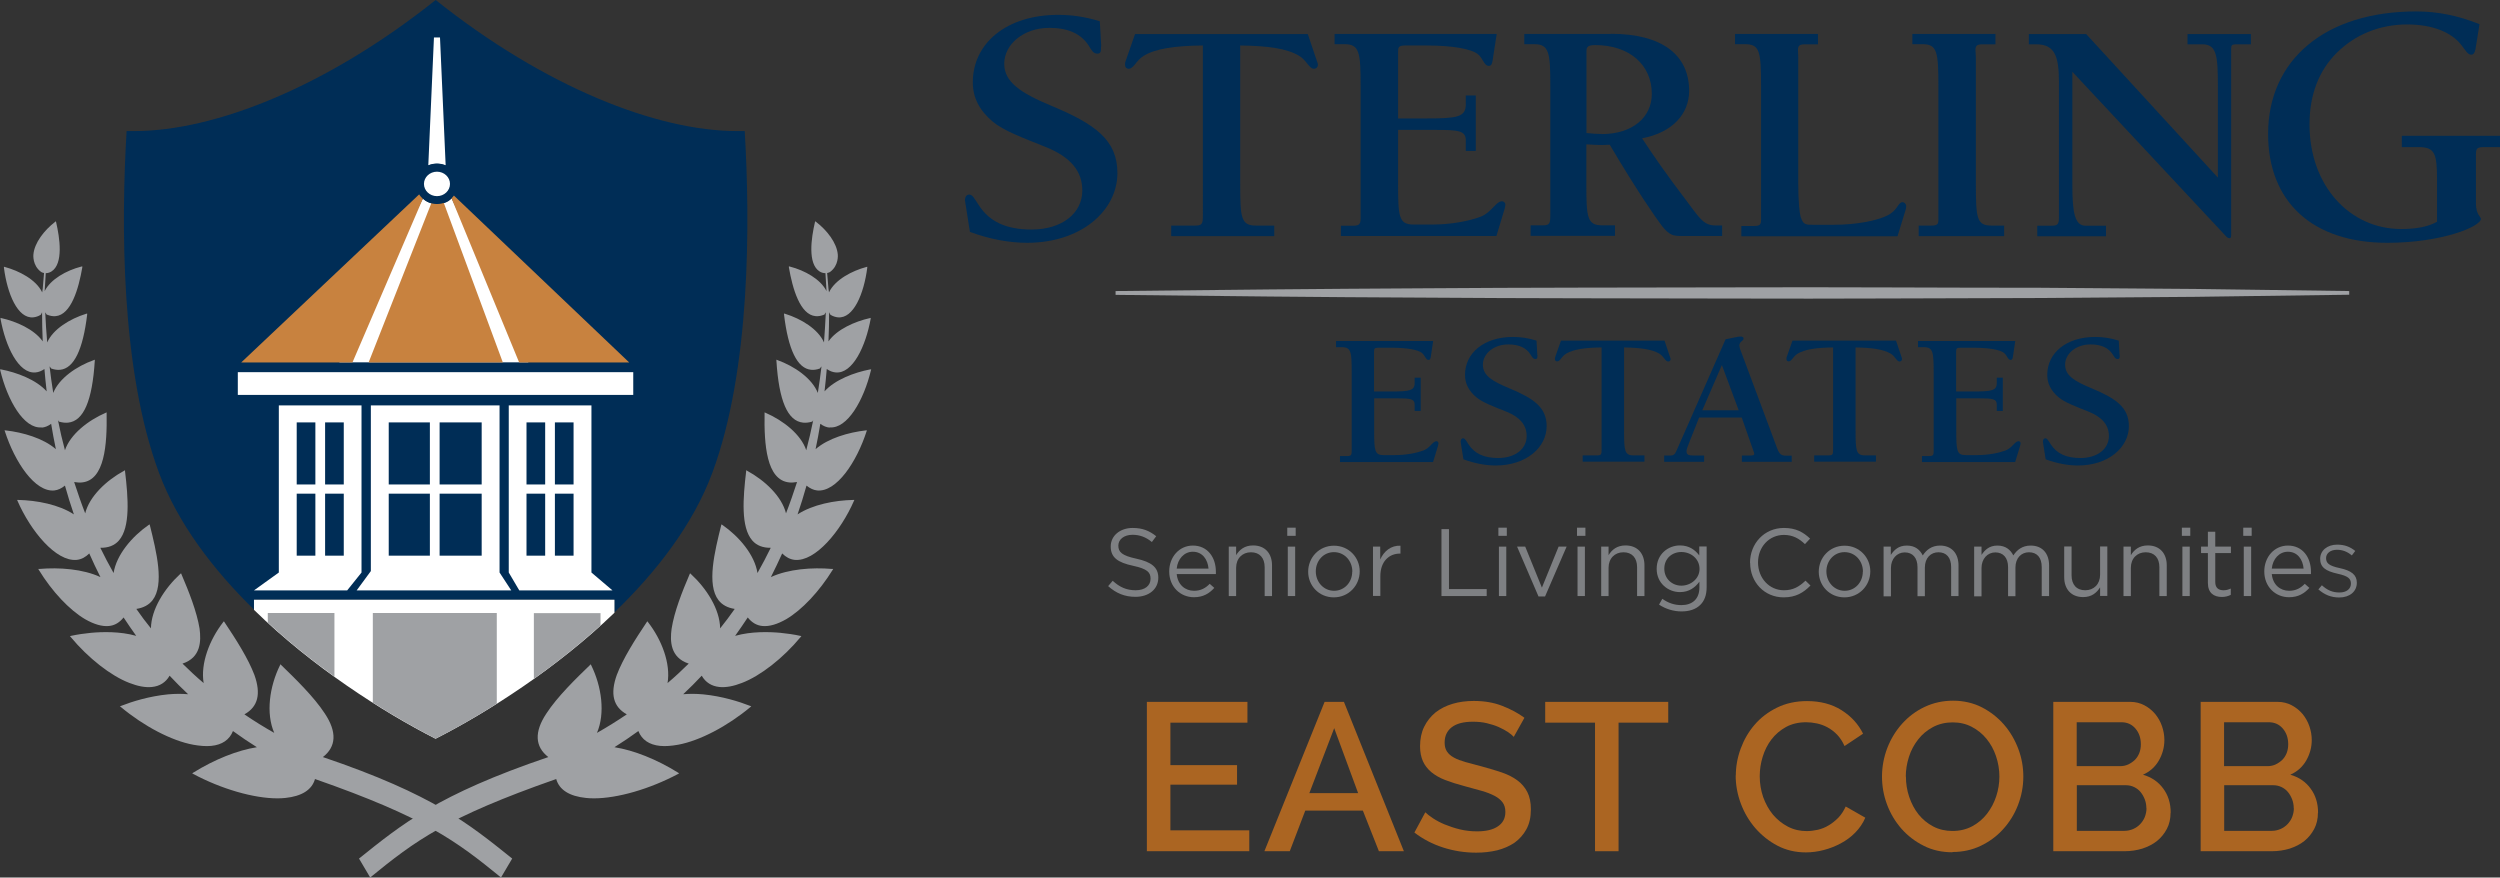 <?xml version="1.0" encoding="UTF-8"?> <svg xmlns="http://www.w3.org/2000/svg" viewBox="0 0 190.17 66.75"><rect x="0" y="0" width="190.17" height="66.75" fill="#333333" stroke="none"/><defs><style>.d{fill:#002d56;}.e{fill:#fff;}.f{fill:#7e8083;}.g{fill:#9fa1a4;}.h{fill:#ab6522;}.i{fill:#c8823f;}</style></defs><g id="a"></g><g id="b"><g id="c"><g><g><path class="d" d="M56.65,9.97c-.19,0-.39,0-.59,0-6.11,0-14.64-3.37-22.92-9.97C24.86,6.6,16.33,9.97,10.22,9.97c-.2,0-.4,0-.59,0-.41,6.94-.47,18.12,2.47,26.01,1.42,3.81,4.09,7.33,7.22,10.39v-.75h27.41v.97c3.23-3.11,6-6.71,7.45-10.61,2.93-7.89,2.88-19.06,2.47-26.01"></path><path class="g" d="M63.1,32.51c1.36,.13,2.61-2.08,3.15-4.34l.02-.07h-.08c-1.2,.23-2.67,.78-3.47,1.67,.07-.57,.12-1.13,.17-1.7h0c.22,.15,.44,.24,.67,.26,1.31,.13,2.3-2.02,2.67-4.08v-.07l-.07,.02c-1.12,.25-2.5,.85-3.14,1.77,.03-.74,.05-1.48,.05-2.22,.03,.06,.05,.12,.09,.18h0l.02,.02c.18,.11,.37,.17,.55,.19,1.2,.12,1.99-1.81,2.24-3.77v-.08l-.07,.02c-1.08,.29-2.38,.96-2.84,1.93l-.04-.28-.1-1.19c.12-.02,.21-.07,.23-.09,.67-.49,.58-1.31,.58-1.31-.07-.89-.82-1.85-1.65-2.49l-.07-.05-.02,.08c-.27,1.16-.58,3.17,.37,3.75,.15,.09,.3,.12,.43,.12l.08,1.33v.03c-.45-.9-1.65-1.57-2.78-1.86l-.08-.02v.08c.28,1.63,.85,3.6,2.03,3.71,.21,.02,.43-.02,.67-.12h.01v-.02c.04-.05,.07-.1,.1-.15-.04,.77-.08,1.53-.14,2.29-.44-1.01-1.73-1.8-2.96-2.18l-.08-.02v.08c.32,2.68,1.01,4.1,2.06,4.2,.21,.02,.44-.01,.67-.1h.01v-.02s.08-.1,.11-.14c-.08,.68-.17,1.35-.28,2.02-.44-1.11-1.77-2.03-3.08-2.5l-.07-.03v.08c.19,3.05,.85,4.59,2.03,4.71,.2,.02,.43,0,.66-.07h.03s.05-.08,.08-.11c-.16,.77-.33,1.53-.53,2.28-.4-1.2-1.74-2.26-3.1-2.85l-.07-.03v.08c-.04,2.36,.14,5.08,1.88,5.25,.18,.02,.37,0,.57-.03h.02c-.26,.79-.53,1.59-.84,2.38-.32-1.29-1.6-2.5-2.96-3.24l-.07-.04v.08c-.24,2.02-.42,4.26,.47,5.27,.33,.38,.81,.56,1.4,.55-.32,.65-.65,1.29-1.01,1.92-.21-1.38-1.4-2.78-2.67-3.66l-.07-.04-.02,.07c-.5,2.01-1.12,4.52-.2,5.7,.28,.36,.7,.58,1.23,.66-.36,.51-.72,1-1.11,1.48-.02-1.46-1.04-3.05-2.23-4.14l-.06-.05-.03,.07c-.57,1.33-1.17,2.85-1.37,4.14-.13,.94-.11,2.2,1.3,2.66-.52,.51-1.05,1.01-1.61,1.48,.25-1.48-.44-3.29-1.49-4.64l-.05-.06-.04,.06c-.91,1.36-1.81,2.78-2.28,4.02-.52,1.45-.27,2.43,.76,3-.74,.5-1.49,.97-2.27,1.41,.64-1.49,.36-3.53-.44-5.15l-.03-.07-.05,.05c-1.06,1.02-2.49,2.41-3.33,3.7-.93,1.4-.87,2.52,.15,3.31-8.43,2.86-11.14,5.11-14.4,7.72l.85,1.44c3.43-2.8,5.8-4.57,14.15-7.49,.23,.82,1,1.31,2.27,1.44,.19,.02,.39,.03,.6,.03,1.8,0,4.25-.71,6.41-1.86l.07-.04-.07-.05c-1.64-1.02-3.38-1.71-4.85-1.94,.62-.39,1.23-.8,1.82-1.23,.26,.66,.82,1.05,1.66,1.13,.4,.04,.87,0,1.37-.09,1.63-.3,3.74-1.4,5.5-2.87l.06-.05-.08-.03c-.84-.33-2.15-.74-3.58-.88-.55-.05-1.05-.05-1.52-.01,.49-.46,.96-.93,1.41-1.41,.29,.51,.75,.8,1.35,.86,.49,.05,1.07-.06,1.71-.31,1.41-.54,3.13-1.88,4.47-3.5l.05-.06-.08-.02c-.5-.11-1.01-.18-1.51-.23-.86-.08-2.22-.12-3.45,.23,.33-.46,.65-.93,.96-1.4,.3,.38,.67,.61,1.12,.65,.52,.05,1.13-.13,1.81-.52,1.19-.7,2.51-2.1,3.53-3.75l.04-.07h-.09c-1.5-.13-3.31,0-4.65,.62,.3-.6,.59-1.2,.86-1.8,.28,.28,.59,.45,.95,.49,1.58,.15,3.51-2.2,4.51-4.49l.03-.07h-.08c-1.42,.03-3.09,.35-4.24,1.1,.25-.72,.47-1.45,.68-2.19,.26,.21,.53,.34,.81,.37,1.47,.14,3-2.15,3.76-4.5l.03-.07h-.08c-1.33,.15-2.88,.6-3.83,1.43,.13-.64,.26-1.29,.36-1.93,.23,.17,.47,.27,.72,.29"></path><path class="g" d="M3.17,32.51c-1.36,.13-2.61-2.08-3.15-4.34l-.02-.07H.08c1.2,.23,2.67,.78,3.47,1.67-.07-.57-.12-1.13-.17-1.7h0c-.22,.15-.44,.24-.67,.26-1.31,.13-2.3-2.02-2.67-4.08v-.07l.07,.02c1.12,.25,2.5,.85,3.14,1.77-.03-.74-.05-1.48-.05-2.22-.03,.06-.05,.12-.09,.18h0l-.02,.02c-.18,.11-.37,.17-.55,.19-1.2,.12-1.99-1.81-2.24-3.77v-.08l.07,.02c1.08,.29,2.38,.96,2.84,1.93l.04-.28,.1-1.19c-.12-.02-.21-.07-.23-.09-.67-.49-.58-1.31-.58-1.31,.07-.89,.82-1.85,1.65-2.49l.06-.05,.02,.08c.27,1.16,.58,3.17-.37,3.75-.15,.09-.3,.12-.42,.12l-.08,1.33s0,.02,0,.03c.45-.9,1.65-1.57,2.78-1.86l.08-.02v.08c-.28,1.63-.85,3.6-2.03,3.71-.21,.02-.43-.02-.67-.12h-.02v-.02c-.04-.05-.07-.1-.1-.15,.04,.77,.08,1.53,.15,2.29,.44-1.01,1.73-1.8,2.96-2.18l.08-.02v.08c-.32,2.68-1.01,4.1-2.06,4.2-.21,.02-.44-.01-.68-.1h-.01v-.02s-.08-.1-.11-.14c.08,.68,.17,1.35,.28,2.02,.44-1.11,1.77-2.03,3.09-2.5l.07-.03v.08c-.19,3.05-.85,4.59-2.03,4.71-.2,.02-.43,0-.66-.07h-.03s-.05-.08-.08-.11c.15,.77,.33,1.53,.53,2.28,.4-1.2,1.74-2.26,3.1-2.85l.07-.03v.08c.04,2.36-.14,5.08-1.88,5.25-.18,.02-.37,0-.57-.03h-.02c.26,.79,.53,1.59,.84,2.38,.32-1.29,1.6-2.5,2.96-3.24l.07-.04v.08c.24,2.02,.42,4.26-.47,5.27-.33,.38-.81,.56-1.41,.55,.32,.65,.65,1.29,1.01,1.92,.21-1.38,1.4-2.78,2.67-3.66l.07-.04,.02,.07c.5,2.01,1.12,4.52,.2,5.7-.28,.36-.7,.58-1.23,.66,.35,.51,.72,1,1.11,1.48,.02-1.46,1.04-3.05,2.23-4.14l.06-.05,.03,.07c.57,1.33,1.17,2.85,1.38,4.14,.12,.94,.11,2.2-1.3,2.66,.52,.51,1.05,1.01,1.61,1.48-.25-1.48,.44-3.29,1.49-4.64l.05-.06,.04,.06c.91,1.36,1.81,2.78,2.28,4.02,.52,1.45,.27,2.43-.76,3,.73,.5,1.49,.97,2.27,1.41-.65-1.49-.36-3.53,.44-5.15l.03-.07,.05,.05c1.05,1.02,2.49,2.41,3.33,3.7,.93,1.4,.87,2.52-.15,3.31,8.44,2.86,11.14,5.11,14.4,7.72l-.85,1.44c-3.43-2.8-5.8-4.57-14.15-7.49-.23,.82-1,1.31-2.26,1.44-.19,.02-.39,.03-.6,.03-1.8,0-4.26-.71-6.41-1.86l-.07-.04,.07-.05c1.64-1.02,3.38-1.71,4.85-1.94-.62-.39-1.23-.8-1.82-1.23-.26,.66-.82,1.05-1.66,1.13-.4,.04-.87,0-1.37-.09-1.63-.3-3.74-1.4-5.5-2.87l-.07-.05,.08-.03c.84-.33,2.15-.74,3.58-.88,.55-.05,1.05-.05,1.53-.01-.49-.46-.96-.93-1.41-1.41-.29,.51-.75,.8-1.35,.86-.5,.05-1.07-.06-1.71-.31-1.41-.54-3.12-1.88-4.47-3.5l-.05-.06,.08-.02c.5-.11,1.01-.18,1.51-.23,.86-.08,2.22-.12,3.45,.23-.33-.46-.65-.93-.96-1.4-.3,.38-.67,.61-1.12,.65-.52,.05-1.13-.13-1.81-.52-1.19-.7-2.51-2.1-3.52-3.75l-.04-.07h.08c1.51-.13,3.32,0,4.65,.62-.3-.6-.59-1.2-.85-1.8-.28,.28-.59,.45-.95,.49-1.59,.15-3.51-2.2-4.51-4.49l-.03-.07h.08c1.42,.03,3.1,.35,4.24,1.1-.25-.72-.47-1.45-.68-2.19-.26,.21-.53,.34-.81,.37-1.47,.14-3-2.15-3.76-4.5l-.03-.07h.08c1.33,.15,2.88,.6,3.83,1.43-.13-.64-.26-1.29-.36-1.93-.23,.17-.47,.27-.72,.29"></path><path class="e" d="M32.18,15.08s.3,.44,1.09,.44,1.08-.44,1.08-.44l5.84,12.48h-14.38l6.37-12.48Z"></path><path class="e" d="M33.24,12.44c.23,0,.46,.05,.66,.13l-.43-9.72h-.46l-.43,9.72c.2-.08,.42-.13,.66-.13"></path><polyline class="e" points="34.09 14.45 34.08 14.44 34.09 14.45 34.09 14.45"></polyline><polygon class="i" points="33.03 14.9 28.04 27.57 38.25 27.57 33.55 14.87 33.03 14.9"></polygon><rect class="e" x="18.09" y="28.31" width="30.08" height="1.73"></rect><polygon class="i" points="32.25 14.44 18.35 27.57 26.81 27.57 32.25 14.92 32.25 14.44"></polygon><polygon class="i" points="39.49 27.57 34.09 14.46 47.86 27.57 39.49 27.57"></polygon><path class="e" d="M33.24,15.22c-.71,0-1.29-.55-1.29-1.23s.58-1.23,1.29-1.23,1.29,.55,1.29,1.23-.58,1.23-1.29,1.23"></path><path class="d" d="M33.24,12.46c-.88,0-1.59,.69-1.59,1.53s.71,1.53,1.59,1.53,1.58-.69,1.58-1.53-.71-1.53-1.58-1.53m0,.6c.55,0,.99,.42,.99,.93s-.44,.93-.99,.93-.99-.42-.99-.93,.44-.93,.99-.93"></path><path class="e" d="M22.57,36.85h1.42v-4.72h-1.42v4.72Zm0,5.42h1.42v-4.72h-1.42v4.72Zm2.16-5.42h1.42v-4.72h-1.42v4.72Zm0,5.42h1.42v-4.72h-1.42v4.72Zm-3.52,1.28v-12.71h6.29v12.71l-1.09,1.36h-7.09l1.89-1.36Z"></path><path class="e" d="M36.64,36.85h-3.2v-4.72h3.2v4.72Zm0,5.42h-3.2v-4.72h3.2v4.72Zm-3.94-5.42h-3.13v-4.72h3.13v4.72Zm0,5.42h-3.13v-4.72h3.13v4.72Zm5.3,1.28v-12.71h-9.79v12.6l-1.08,1.47h11.76l-.89-1.36Z"></path><path class="e" d="M43.63,36.85h-1.42v-4.72h1.42v4.72Zm0,5.42h-1.42v-4.72h1.42v4.72Zm-2.16-5.42h-1.42v-4.72h1.42v4.72Zm0,5.42h-1.42v-4.72h1.42v4.72Zm3.52,1.28v-12.71h-6.29v12.71l.8,1.36h7.09l-1.6-1.36Z"></path><path class="e" d="M33.14,56.19c3.99-2.03,9.22-5.37,13.6-9.58v-.99H19.32v.77c4.43,4.33,9.77,7.75,13.82,9.81"></path><path class="g" d="M25.44,51.47v-4.84h-5.07v.73c1.63,1.5,3.35,2.87,5.07,4.11"></path><path class="g" d="M33.14,56.19c1.42-.72,3.01-1.62,4.65-2.66v-6.9h-9.43v6.82c1.69,1.07,3.32,2,4.78,2.74"></path><path class="g" d="M45.68,47.58v-.94h-5.07v5c1.72-1.22,3.43-2.58,5.07-4.06"></path></g><g><g><path class="g" d="M84.86,22.14c7.82-.09,15.64-.17,23.46-.21,7.82-.06,15.64-.05,23.46-.07,7.82-.03,15.64,.03,23.46,.03l11.73,.09,11.73,.16v.28l-11.73,.16-11.73,.09c-7.82,.01-15.64,.07-23.46,.04-7.82-.02-15.64-.01-23.46-.07-7.82-.03-15.64-.12-23.46-.21v-.28Z"></path><path class="d" d="M109.02,25.92l-.18,1.21c-.03,.17-.06,.25-.18,.25-.21,0-.26-.36-.52-.55-.3-.22-1.09-.38-2.33-.38h-.94c-.33,0-.35,.07-.35,.32v3.01h1.28c1.41,0,1.81-.06,1.81-.64v-.41h.46v2.53h-.46v-.48c0-.45-.34-.48-1.41-.48h-1.67v2.43c0,1.54,.03,1.89,.71,1.89h.84c.88,0,1.67-.16,2.19-.35,.53-.2,.71-.71,1-.71,.08,0,.15,.07,.15,.15,0,.03,0,.09-.03,.19l-.38,1.25h-7.08v-.46h.56c.3,0,.33-.1,.33-.38v-6c0-1.51-.04-1.9-.73-1.9h-.46v-.47h7.39Z"></path><path class="d" d="M116.95,27v.09c0,.15-.03,.22-.15,.22-.18,0-.24-.13-.38-.35-.33-.51-.88-.76-1.69-.76-1.11,0-1.93,.71-1.93,1.54s.7,1.25,2.02,1.8c1.85,.77,2.83,1.45,2.83,2.88,0,1.6-1.53,2.99-3.88,2.99-.73,0-1.58-.15-2.45-.47l-.2-1.25s-.01-.07-.01-.1c0-.16,.08-.25,.18-.25,.15,0,.23,.17,.41,.45,.46,.71,1.17,1.05,2.26,1.05,1.31,0,2.17-.7,2.17-1.67,0-.83-.5-1.43-1.53-1.85-1.05-.42-1.84-.71-2.31-1.11-.56-.48-.85-1.02-.85-1.69,0-1.67,1.44-2.89,3.66-2.89,.58,0,1.17,.09,1.78,.28l.06,1.08Z"></path><path class="d" d="M126.62,25.92l.41,1.22c.03,.07,.05,.13,.05,.17,0,.12-.08,.19-.18,.19-.23,0-.32-.38-.68-.6-.56-.33-1.43-.45-2.68-.47v6.32c0,1.51,.03,1.89,.71,1.89h.84v.48h-4.7v-.48h1.11c.32,0,.33-.1,.33-.49v-7.72c-1.28,.01-2.17,.15-2.71,.48-.35,.22-.44,.58-.67,.58-.11,0-.17-.07-.17-.19,0-.04,0-.1,.03-.17l.43-1.22h7.88Z"></path><path class="d" d="M129.49,31.21h2.77l-1.28-3.44-1.49,3.44Zm6.81,3.92h-3.8v-.48h.65c.21,0,.29-.03,.29-.13,0-.06-.02-.12-.05-.19l-.9-2.57h-3.24l-.7,1.76c-.15,.39-.26,.65-.26,.8,0,.29,.17,.33,.59,.33h.75v.48h-3.04v-.48h.47c.26,0,.35-.1,.46-.35l3.74-8.49,.97-.2c.06-.01,.12-.01,.2-.01,.12,0,.2,.06,.2,.16,0,.17-.32,.22-.32,.52,0,.09,.03,.17,.06,.28l2.81,7.53c.17,.46,.33,.57,.65,.57h.46v.48Z"></path><path class="d" d="M144.23,25.92l.41,1.22c.03,.07,.04,.13,.04,.17,0,.12-.08,.19-.18,.19-.23,0-.32-.38-.68-.6-.56-.33-1.43-.45-2.67-.47v6.32c0,1.51,.03,1.89,.71,1.89h.84v.48h-4.7v-.48h1.11c.32,0,.33-.1,.33-.49v-7.72c-1.28,.01-2.17,.15-2.71,.48-.35,.22-.44,.58-.67,.58-.11,0-.17-.07-.17-.19,0-.04,0-.1,.03-.17l.43-1.22h7.88Z"></path><path class="d" d="M153.3,25.92l-.18,1.21c-.03,.17-.06,.25-.18,.25-.21,0-.26-.36-.52-.55-.3-.22-1.1-.38-2.33-.38h-.94c-.33,0-.35,.07-.35,.32v3.01h1.28c1.41,0,1.81-.06,1.81-.64v-.41h.46v2.53h-.46v-.48c0-.45-.33-.48-1.41-.48h-1.67v2.43c0,1.54,.03,1.89,.71,1.89h.84c.88,0,1.67-.16,2.19-.35,.53-.2,.71-.71,1-.71,.08,0,.15,.07,.15,.15,0,.03,0,.09-.03,.19l-.38,1.25h-7.09v-.46h.56c.3,0,.33-.1,.33-.38v-6c0-1.51-.05-1.9-.73-1.9h-.46v-.47h7.39Z"></path><path class="d" d="M161.24,27v.09c0,.15-.03,.22-.15,.22-.18,0-.24-.13-.38-.35-.33-.51-.88-.76-1.69-.76-1.11,0-1.93,.71-1.93,1.54s.7,1.25,2.02,1.8c1.85,.77,2.83,1.45,2.83,2.88,0,1.6-1.54,2.99-3.88,2.99-.73,0-1.58-.15-2.45-.47l-.2-1.25s-.01-.07-.01-.1c0-.16,.08-.25,.18-.25,.15,0,.23,.17,.41,.45,.46,.71,1.17,1.05,2.26,1.05,1.31,0,2.17-.7,2.17-1.67,0-.83-.5-1.43-1.53-1.85-1.05-.42-1.84-.71-2.31-1.11-.56-.48-.85-1.02-.85-1.69,0-1.67,1.44-2.89,3.66-2.89,.58,0,1.17,.09,1.78,.28l.06,1.08Z"></path><path class="d" d="M83.75,3.53v.16c0,.26-.05,.39-.27,.39-.32,0-.43-.23-.67-.62-.59-.9-1.57-1.34-2.99-1.34-1.97,0-3.43,1.26-3.43,2.73,0,1.39,1.24,2.22,3.59,3.2,3.29,1.37,5.02,2.58,5.02,5.11,0,2.84-2.72,5.31-6.88,5.31-1.3,0-2.81-.26-4.34-.83l-.35-2.22c0-.08-.03-.13-.03-.18,0-.28,.14-.44,.32-.44,.27,0,.4,.31,.73,.8,.81,1.26,2.08,1.86,4.02,1.86,2.32,0,3.86-1.24,3.86-2.97,0-1.47-.89-2.53-2.72-3.28-1.86-.75-3.26-1.26-4.1-1.96-1-.85-1.51-1.8-1.51-2.99,0-2.97,2.56-5.13,6.5-5.13,1.03,0,2.08,.15,3.16,.49l.11,1.91Z"></path><path class="d" d="M99.48,2.59l.69,2.04c.05,.12,.08,.22,.08,.29,0,.19-.13,.31-.3,.31-.38,0-.53-.63-1.14-.99-.94-.56-2.38-.75-4.47-.78V14.01c0,2.52,.05,3.15,1.19,3.15h1.4v.8h-7.84v-.8h1.85c.53,0,.56-.17,.56-.83V3.46c-2.13,.02-3.63,.24-4.52,.8-.58,.37-.74,.97-1.12,.97-.18,0-.28-.12-.28-.31,0-.07,0-.17,.05-.29l.71-2.04h13.14Z"></path><path class="d" d="M113.85,2.59l-.31,2.01c-.05,.29-.1,.41-.3,.41-.36,0-.43-.61-.86-.92-.51-.36-1.83-.63-3.88-.63h-1.57c-.56,0-.58,.12-.58,.53v5.02h2.13c2.36,0,3.02-.1,3.02-1.07v-.68h.76v4.22h-.76v-.8c0-.75-.56-.8-2.36-.8h-2.79v4.05c0,2.57,.05,3.15,1.19,3.15h1.4c1.47,0,2.79-.27,3.65-.58,.89-.34,1.19-1.19,1.67-1.19,.13,0,.25,.12,.25,.24,0,.05,0,.14-.05,.31l-.63,2.09h-11.83v-.78h.94c.51,0,.56-.17,.56-.63V6.54c0-2.52-.08-3.18-1.22-3.18h-.76v-.78h12.33Z"></path><path class="d" d="M121.82,10.2c2.41,0,3.83-1.31,3.83-3.06,0-2.18-1.67-3.71-4.31-3.71-.46,0-.66,.1-.66,.41v6.28c.46,.05,.84,.07,1.14,.07m.71-7.62c3.93,0,5.96,1.63,5.96,4.34,0,1.77-1.29,3.18-3.58,3.61,.84,1.29,1.9,2.81,3.22,4.54,1.09,1.43,1.4,2.09,2.36,2.09h.51v.8h-3.12c-.58,0-.89-.05-1.45-.75-.48-.63-1.9-2.67-3.98-6.19-.18,0-.36,.02-.61,.02-.3,0-.71-.02-1.17-.05v3.01c0,2.5,.05,3.15,1.19,3.15h.99v.8h-6.42v-.8h.94c.53,0,.56-.17,.56-.83V6.54c0-2.5-.08-3.18-1.22-3.18h-.76v-.78h6.57Z"></path><path class="d" d="M138.29,2.59v.78h-.96c-.48,0-.56,.12-.56,.46,0,.14,.02,.31,.02,.56V13.94c0,1.43,.1,2.28,.18,2.55,.2,.61,.36,.61,1.02,.61h1.42c1.93,0,3.4-.34,4.14-.7,.84-.41,.81-1.02,1.17-1.02,.15,0,.28,.14,.28,.31,0,.02,0,.17-.08,.39l-.58,1.89h-11.88v-.78h.94c.51,0,.56-.12,.56-.51V6.54c0-2.62-.1-3.18-1.22-3.18h-.76v-.78h6.32Z"></path><path class="d" d="M151.79,2.59v.78h-.96c-.48,0-.56,.12-.56,.46,0,.14,.03,.31,.03,.56V14.01c0,2.62,.08,3.15,1.19,3.15h.96v.8h-6.5v-.8h.94c.51,0,.56-.12,.56-.48V6.54c0-2.62-.1-3.18-1.22-3.18h-.76v-.78h6.32Z"></path><path class="d" d="M158.69,2.59l10.02,10.92V6.64c0-2.4-.08-3.27-1.19-3.27h-1.12v-.78h4.82v.78h-1.07c-.41,0-.43,.07-.43,.39v14.02c0,.22,0,.34-.13,.34-.1,0-.2-.07-.3-.19l-11.65-12.47V14.11c0,2.11,.2,3.06,1.01,3.06h1.55v.8h-5.23v-.8h.99c.53,0,.66-.05,.66-.63V6.23c0-1.97-.33-2.86-1.73-2.86h-.56v-.78h4.34Z"></path><path class="d" d="M188.31,3.72c-.06,.29-.14,.44-.33,.44-.27,0-.41-.31-.77-.76-.74-.94-2.16-1.54-4.11-1.54-2.05,0-3.94,.76-5.34,2.15-1.37,1.36-2.08,3.2-2.08,5.45,0,4.71,3.1,7.96,6.96,7.96,1.15,0,2.03-.16,2.74-.55v-3.22c0-2.02-.19-2.46-1.42-2.46h-1.26v-.86h7.48v.86h-1.07c-.66,0-.77,.03-.77,.58v3.72c0,.81,.38,1.02,.38,1.15,0,.6-2.99,1.83-7.12,1.83-5.7,0-9.07-3.12-9.07-8.28,0-5.66,4.36-9.32,11.26-9.32,1.62,0,3.18,.31,4.82,.97l-.3,1.88Z"></path></g><g><path class="f" d="M84.28,44.6l.36-.42c.53,.48,1.04,.72,1.75,.72s1.13-.36,1.13-.87v-.02c0-.47-.25-.74-1.32-.97-1.17-.25-1.71-.63-1.71-1.47h0c0-.82,.71-1.41,1.67-1.41,.74,0,1.27,.21,1.79,.63l-.33,.44c-.47-.39-.95-.55-1.47-.55-.66,0-1.08,.36-1.08,.82h0c0,.49,.26,.76,1.38,1,1.14,.25,1.66,.66,1.66,1.44h0c0,.89-.73,1.46-1.74,1.46-.81,0-1.47-.27-2.08-.82"></path><path class="f" d="M91.93,43.25c-.06-.68-.45-1.28-1.2-1.28-.65,0-1.15,.55-1.22,1.28h2.42Zm-2.99,.22h0c0-1.1,.76-1.97,1.8-1.97,1.11,0,1.75,.89,1.75,1.99,0,.07,0,.12,0,.18h-2.98c.08,.82,.65,1.27,1.32,1.27,.52,0,.88-.21,1.19-.53l.35,.31c-.38,.42-.84,.71-1.55,.71-1.03,0-1.88-.79-1.88-1.96"></path><path class="f" d="M93.47,41.58h.56v.65c.25-.41,.64-.74,1.29-.74,.91,0,1.44,.61,1.44,1.51v2.34h-.56v-2.2c0-.7-.38-1.13-1.04-1.13s-1.13,.47-1.13,1.18v2.15h-.56v-3.76Z"></path><path class="f" d="M97.96,45.34h.56v-3.76h-.56v3.76Zm-.04-4.58h.64v-.62h-.64v.62Z"></path><path class="f" d="M102.87,43.48h0c0-.82-.6-1.48-1.4-1.48s-1.38,.66-1.38,1.46h0c0,.82,.6,1.48,1.39,1.48s1.38-.65,1.38-1.45m-3.35,0h0c0-1.08,.83-1.98,1.96-1.98s1.96,.89,1.96,1.95h0c0,1.08-.84,1.98-1.97,1.98s-1.95-.89-1.95-1.95"></path><path class="f" d="M104.43,41.58h.56v.98c.28-.63,.82-1.08,1.54-1.05v.6h-.04c-.82,0-1.49,.59-1.49,1.72v1.5h-.56v-3.76Z"></path><polygon class="f" points="109.65 40.25 110.22 40.25 110.22 44.81 113.09 44.81 113.09 45.34 109.65 45.34 109.65 40.25"></polygon><path class="f" d="M114.02,45.34h.56v-3.76h-.56v3.76Zm-.04-4.58h.64v-.62h-.64v.62Z"></path><polygon class="f" points="115.4 41.58 116.02 41.58 117.29 44.7 118.56 41.58 119.17 41.58 117.53 45.37 117.03 45.37 115.4 41.58"></polygon><path class="f" d="M120,45.34h.56v-3.76h-.56v3.76Zm-.04-4.58h.64v-.62h-.64v.62Z"></path><path class="f" d="M121.8,41.58h.56v.65c.25-.41,.64-.74,1.29-.74,.91,0,1.44,.61,1.44,1.51v2.34h-.56v-2.2c0-.7-.38-1.13-1.04-1.13s-1.13,.47-1.13,1.18v2.15h-.56v-3.76Z"></path><path class="f" d="M129.28,43.28h0c0-.79-.67-1.29-1.38-1.29s-1.3,.49-1.3,1.27h0c0,.77,.6,1.29,1.3,1.29s1.38-.52,1.38-1.27m-3.08,2.71l.25-.44c.43,.31,.91,.48,1.45,.48,.83,0,1.37-.46,1.37-1.34v-.44c-.33,.44-.78,.79-1.48,.79-.9,0-1.77-.68-1.77-1.76v-.02c0-1.1,.87-1.77,1.77-1.77,.71,0,1.16,.35,1.47,.76v-.68h.56v3.11c0,.58-.17,1.03-.48,1.33-.34,.34-.84,.5-1.43,.5s-1.21-.18-1.71-.52"></path><path class="f" d="M133.12,42.81h0c0-1.46,1.08-2.65,2.58-2.65,.92,0,1.48,.33,1.99,.81l-.39,.42c-.43-.41-.91-.7-1.6-.7-1.13,0-1.97,.92-1.97,2.09h0c0,1.19,.85,2.12,1.97,2.12,.7,0,1.16-.27,1.64-.73l.38,.37c-.53,.54-1.11,.9-2.04,.9-1.47,0-2.55-1.16-2.55-2.62"></path><path class="f" d="M141.71,43.48h0c0-.82-.6-1.48-1.4-1.48s-1.38,.66-1.38,1.46h0c0,.82,.6,1.48,1.39,1.48s1.38-.65,1.38-1.45m-3.35,0h0c0-1.08,.83-1.98,1.96-1.98s1.96,.89,1.96,1.95h0c0,1.08-.84,1.98-1.97,1.98s-1.95-.89-1.95-1.95"></path><path class="f" d="M143.27,41.58h.56v.63c.25-.37,.58-.71,1.22-.71s1,.33,1.21,.75c.27-.41,.67-.75,1.32-.75,.86,0,1.4,.58,1.4,1.51v2.33h-.56v-2.2c0-.73-.36-1.13-.97-1.13-.57,0-1.03,.42-1.03,1.17v2.17h-.56v-2.21c0-.71-.37-1.12-.97-1.12s-1.05,.49-1.05,1.19v2.15h-.56v-3.76Z"></path><path class="f" d="M150.17,41.58h.56v.63c.25-.37,.58-.71,1.21-.71s1,.33,1.21,.75c.27-.41,.67-.75,1.32-.75,.87,0,1.4,.58,1.4,1.51v2.33h-.56v-2.2c0-.73-.36-1.13-.97-1.13-.57,0-1.03,.42-1.03,1.17v2.17h-.56v-2.21c0-.71-.37-1.12-.97-1.12s-1.05,.49-1.05,1.19v2.15h-.56v-3.76Z"></path><path class="f" d="M157.02,43.91v-2.34h.56v2.2c0,.7,.38,1.13,1.04,1.13s1.13-.47,1.13-1.18v-2.15h.55v3.76h-.55v-.65c-.26,.41-.64,.74-1.29,.74-.91,0-1.44-.61-1.44-1.51"></path><path class="f" d="M161.53,41.58h.56v.65c.25-.41,.64-.74,1.29-.74,.91,0,1.44,.61,1.44,1.51v2.34h-.56v-2.2c0-.7-.38-1.13-1.04-1.13s-1.13,.47-1.13,1.18v2.15h-.56v-3.76Z"></path><path class="f" d="M166.01,45.34h.56v-3.76h-.56v3.76Zm-.04-4.58h.64v-.62h-.64v.62Z"></path><path class="f" d="M167.95,44.34v-2.27h-.52v-.49h.52v-1.13h.56v1.13h1.19v.49h-1.19v2.2c0,.46,.26,.63,.63,.63,.19,0,.35-.04,.55-.13v.48c-.2,.1-.41,.16-.68,.16-.6,0-1.06-.3-1.06-1.06"></path><path class="f" d="M170.68,45.34h.56v-3.76h-.56v3.76Zm-.04-4.58h.64v-.62h-.64v.62Z"></path><path class="f" d="M175.23,43.25c-.06-.68-.45-1.28-1.2-1.28-.65,0-1.15,.55-1.22,1.28h2.42Zm-2.99,.22h0c0-1.1,.76-1.97,1.8-1.97,1.11,0,1.75,.89,1.75,1.99,0,.07,0,.12,0,.18h-2.98c.08,.82,.65,1.27,1.32,1.27,.52,0,.88-.21,1.19-.53l.35,.31c-.38,.42-.84,.71-1.55,.71-1.03,0-1.88-.79-1.88-1.96"></path><path class="f" d="M176.34,44.85l.28-.33c.41,.37,.8,.55,1.34,.55s.87-.28,.87-.67h0c0-.38-.2-.58-1.02-.76-.9-.2-1.32-.49-1.32-1.13h0c0-.63,.54-1.08,1.29-1.08,.57,0,.98,.16,1.38,.48l-.26,.34c-.36-.3-.73-.43-1.13-.43-.51,0-.83,.28-.83,.63h0c0,.38,.2,.59,1.06,.77,.87,.19,1.28,.51,1.28,1.11h0c0,.68-.56,1.12-1.34,1.12-.62,0-1.13-.21-1.6-.63"></path></g></g><g><path class="h" d="M95.03,63.17v1.58h-7.79v-11.36h7.65v1.58h-5.86v3.23h5.07v1.49h-5.07v3.47h6Z"></path><path class="h" d="M96.18,64.75l4.58-11.36h1.47l4.56,11.36h-1.9l-1.22-3.09h-4.38l-1.18,3.09h-1.92Zm5.31-9.36l-1.89,4.94h3.71l-1.82-4.94Z"></path><path class="h" d="M115.16,56.06c-.11-.12-.26-.24-.46-.38-.2-.13-.44-.26-.71-.38-.27-.12-.57-.21-.9-.29-.33-.08-.68-.11-1.06-.11-.7,0-1.24,.14-1.6,.42-.36,.28-.54,.67-.54,1.17,0,.28,.06,.5,.18,.68,.12,.18,.29,.33,.53,.46,.23,.13,.53,.24,.88,.34,.35,.1,.76,.21,1.23,.33,.55,.15,1.06,.3,1.53,.46,.46,.16,.86,.36,1.18,.6,.33,.24,.58,.54,.76,.89,.18,.35,.27,.79,.27,1.31,0,.6-.11,1.1-.34,1.52s-.53,.75-.9,1.02c-.38,.26-.82,.45-1.32,.58-.5,.12-1.03,.18-1.6,.18-.86,0-1.7-.13-2.51-.39-.81-.26-1.54-.64-2.19-1.14l.83-1.54c.14,.14,.34,.29,.59,.46,.26,.17,.56,.33,.9,.47,.35,.14,.73,.27,1.14,.37,.42,.1,.85,.15,1.3,.15,.68,0,1.21-.12,1.59-.38,.38-.25,.57-.62,.57-1.1,0-.29-.07-.53-.21-.72-.14-.19-.34-.36-.61-.5-.27-.14-.59-.27-.98-.38-.38-.11-.82-.23-1.31-.36-.57-.15-1.06-.31-1.48-.47s-.77-.37-1.05-.6c-.28-.24-.49-.51-.63-.82s-.22-.7-.22-1.14c0-.55,.1-1.05,.31-1.48,.21-.43,.5-.79,.86-1.09,.37-.29,.8-.51,1.3-.66s1.04-.22,1.62-.22c.79,0,1.51,.12,2.15,.37,.65,.25,1.21,.55,1.7,.91l-.82,1.47Z"></path><path class="h" d="M126.9,54.97h-3.78v9.78h-1.79v-9.78h-3.79v-1.58h9.36v1.58Z"></path><path class="h" d="M132.04,58.99c0-.68,.12-1.36,.37-2.04,.25-.68,.6-1.29,1.06-1.82,.46-.54,1.03-.97,1.7-1.3,.67-.33,1.43-.5,2.29-.5,1.01,0,1.89,.23,2.62,.69,.73,.46,1.28,1.06,1.64,1.79l-1.41,.94c-.15-.34-.34-.63-.56-.86-.22-.23-.47-.42-.73-.56-.26-.14-.53-.24-.81-.3s-.55-.09-.82-.09c-.58,0-1.09,.12-1.53,.36-.44,.24-.81,.56-1.11,.95s-.52,.84-.67,1.33-.22,.98-.22,1.47c0,.55,.09,1.08,.26,1.58,.18,.5,.42,.94,.74,1.33,.32,.38,.7,.69,1.14,.92,.44,.23,.92,.34,1.44,.34,.27,0,.55-.04,.84-.1,.29-.07,.57-.18,.83-.34,.26-.15,.5-.35,.73-.58,.22-.23,.41-.52,.56-.85l1.49,.85c-.18,.43-.44,.8-.76,1.13s-.69,.6-1.1,.82c-.41,.22-.84,.39-1.3,.51s-.91,.18-1.36,.18c-.79,0-1.51-.17-2.16-.51-.65-.34-1.21-.79-1.69-1.34-.47-.55-.84-1.17-1.1-1.87-.26-.7-.39-1.41-.39-2.14Z"></path><path class="h" d="M148.52,64.83c-.8,0-1.53-.16-2.18-.49-.66-.33-1.22-.76-1.7-1.3-.47-.54-.84-1.15-1.1-1.85s-.38-1.4-.38-2.13,.14-1.48,.41-2.18c.27-.69,.65-1.31,1.13-1.84,.48-.53,1.05-.96,1.71-1.27,.66-.31,1.38-.47,2.16-.47s1.53,.17,2.18,.5c.66,.34,1.22,.78,1.69,1.32,.47,.54,.83,1.16,1.09,1.85,.26,.69,.38,1.39,.38,2.1,0,.76-.14,1.48-.41,2.18s-.65,1.3-1.13,1.83c-.48,.53-1.05,.95-1.7,1.26s-1.37,.47-2.15,.47Zm-3.54-5.76c0,.53,.08,1.05,.25,1.55,.17,.5,.4,.94,.71,1.33,.31,.38,.68,.69,1.12,.92,.44,.23,.93,.34,1.47,.34s1.05-.12,1.5-.36c.44-.24,.82-.56,1.12-.95s.54-.84,.7-1.33c.16-.49,.24-.99,.24-1.5,0-.54-.09-1.06-.26-1.56-.17-.5-.41-.93-.72-1.31-.31-.38-.68-.68-1.12-.91s-.92-.34-1.46-.34-1.05,.12-1.5,.36c-.44,.24-.82,.55-1.12,.94-.3,.38-.54,.82-.7,1.32-.16,.5-.24,1-.24,1.51Z"></path><path class="h" d="M165.11,61.82c0,.46-.09,.87-.28,1.23-.19,.36-.44,.67-.75,.92-.31,.25-.69,.44-1.11,.58-.43,.13-.88,.2-1.36,.2h-5.42v-11.36h5.86c.39,0,.75,.09,1.07,.26,.32,.17,.59,.39,.82,.66,.22,.27,.4,.58,.52,.93s.18,.7,.18,1.05c0,.55-.14,1.07-.42,1.56-.28,.49-.69,.85-1.21,1.08,.65,.19,1.17,.54,1.54,1.05,.38,.51,.57,1.12,.57,1.85Zm-7.14-6.88v3.34h3.3c.22,0,.43-.04,.62-.13,.19-.09,.35-.2,.5-.34,.14-.14,.26-.32,.34-.52,.08-.2,.12-.43,.12-.67,0-.49-.14-.89-.42-1.21s-.63-.47-1.06-.47h-3.39Zm5.3,6.54c0-.23-.04-.46-.12-.67-.08-.21-.19-.4-.32-.56-.13-.16-.3-.29-.49-.38s-.4-.14-.62-.14h-3.74v3.47h3.63c.23,0,.45-.05,.66-.14,.2-.09,.38-.21,.53-.37,.15-.16,.27-.34,.35-.54,.08-.21,.13-.43,.13-.66Z"></path><path class="h" d="M176.32,61.82c0,.46-.09,.87-.28,1.23-.19,.36-.44,.67-.75,.92-.31,.25-.69,.44-1.11,.58-.43,.13-.88,.2-1.36,.2h-5.42v-11.36h5.86c.39,0,.75,.09,1.07,.26,.32,.17,.59,.39,.82,.66,.22,.27,.4,.58,.52,.93s.18,.7,.18,1.05c0,.55-.14,1.07-.42,1.56-.28,.49-.69,.85-1.21,1.08,.65,.19,1.17,.54,1.54,1.05,.38,.51,.57,1.12,.57,1.85Zm-7.14-6.88v3.34h3.3c.22,0,.43-.04,.62-.13,.19-.09,.35-.2,.5-.34,.14-.14,.26-.32,.34-.52,.08-.2,.12-.43,.12-.67,0-.49-.14-.89-.42-1.21s-.63-.47-1.06-.47h-3.39Zm5.3,6.54c0-.23-.04-.46-.12-.67-.08-.21-.19-.4-.32-.56-.13-.16-.3-.29-.49-.38s-.4-.14-.62-.14h-3.74v3.47h3.63c.23,0,.45-.05,.66-.14,.2-.09,.38-.21,.53-.37,.15-.16,.27-.34,.35-.54,.08-.21,.13-.43,.13-.66Z"></path></g></g></g></g></svg> 